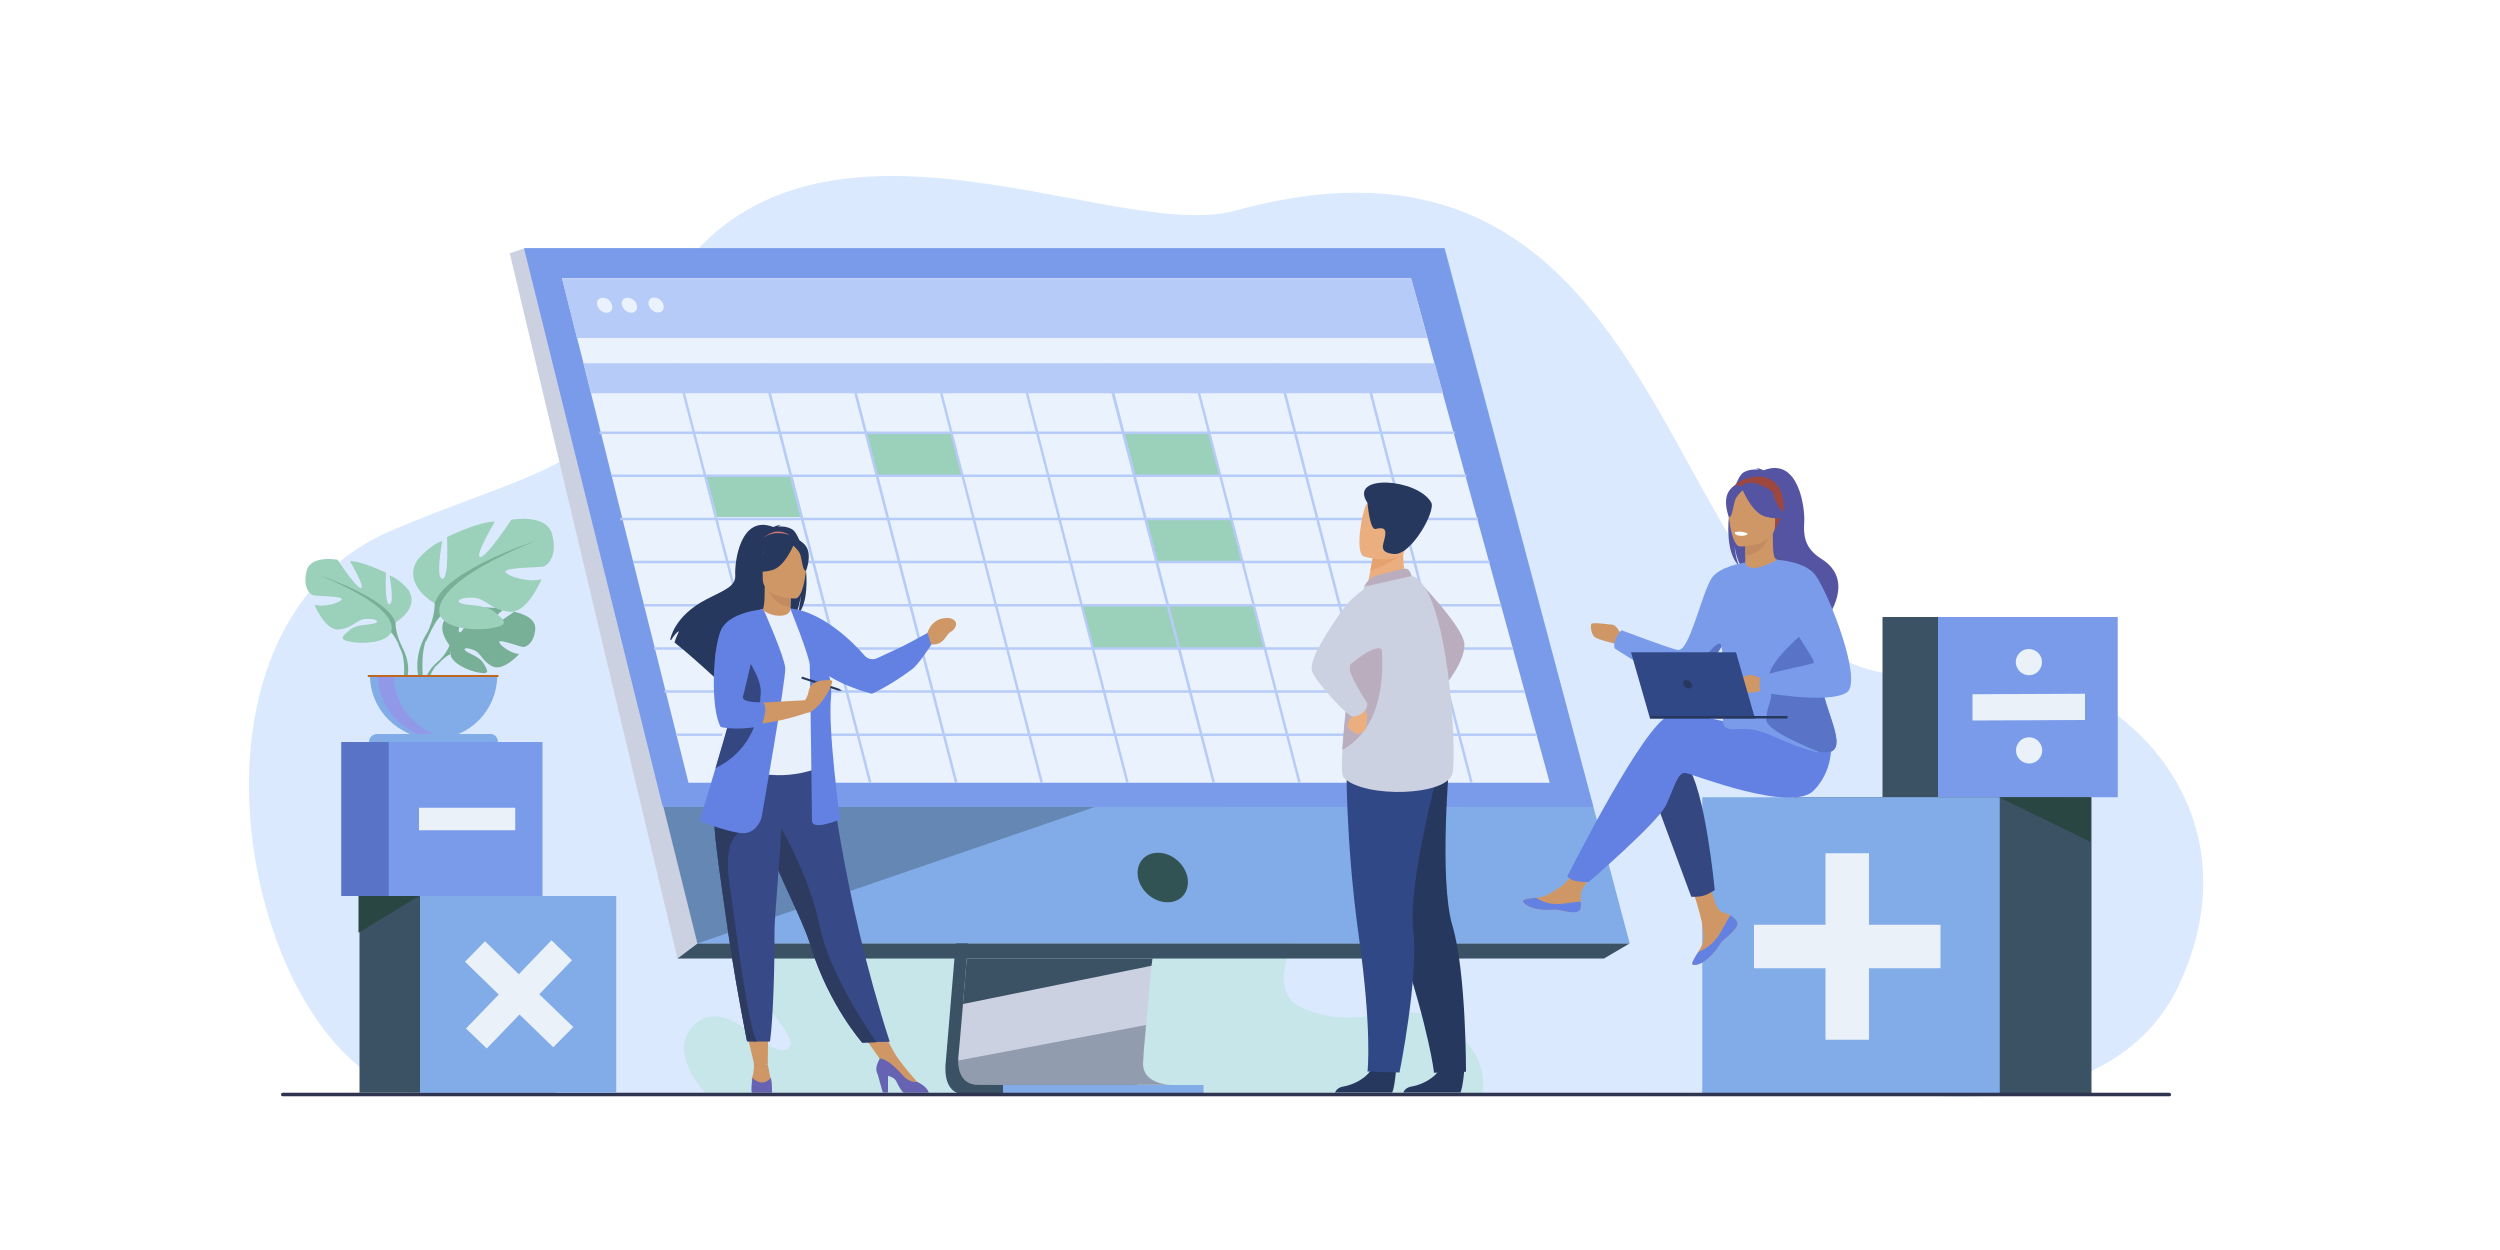 <?xml version="1.0" encoding="utf-8"?>
<!-- Generator: Adobe Illustrator 27.1.0, SVG Export Plug-In . SVG Version: 6.00 Build 0)  -->
<svg version="1.1" xmlns="http://www.w3.org/2000/svg" xmlns:xlink="http://www.w3.org/1999/xlink" x="0px" y="0px"
	 viewBox="0 0 1000 500" style="enable-background:new 0 0 1000 500;" xml:space="preserve">
<style type="text/css">
	.st0{fill:#FFFFFF;}
	.st1{clip-path:url(#SVGID_00000109734702755231746900000000794364039662177676_);}
	.st2{fill:#DAE9FD;}
	.st3{fill:#C6E6EA;}
	.st4{fill:#3B5264;}
	.st5{fill:#CBD1E1;}
	.st6{fill:#82ACE8;}
	.st7{opacity:0.4;fill:#3B5264;enable-background:new    ;}
	.st8{fill:#7A9BEA;}
	.st9{fill:#325354;}
	.st10{fill:#EAF2FD;}
	.st11{fill:#B6CBF8;}
	.st12{fill:#9BD0BB;}
	.st13{fill:#EBF1F8;}
	.st14{fill:#5974C6;}
	.st15{fill:#D09766;}
	.st16{fill:#27385F;}
	.st17{fill:#CA7870;}
	.st18{fill:#C28B60;}
	.st19{fill:#384987;}
	.st20{fill:#E8F0FB;}
	.st21{fill:#6381E3;}
	.st22{fill:#6763B3;}
	.st23{fill:#2E3B61;}
	.st24{fill:#344780;}
	.st25{fill:#294643;}
	.st26{fill:#5454A3;}
	.st27{fill:#9D473F;}
	.st28{fill:#304886;}
	.st29{fill:#2F3550;}
	.st30{fill:#BAAEBE;}
	.st31{fill:#EBAF7F;}
	.st32{fill:#E6A26E;}
	.st33{fill:#78B097;}
	.st34{fill:#9298E8;}
	.st35{fill:#BE6722;}
</style>
<g id="BACKGROUND">
	<rect class="st0" width="1000" height="500"/>
	<g>
		<defs>
			<rect id="SVGID_1_" x="51.4" y="-13.3" width="867.5" height="496.9"/>
		</defs>
		<clipPath id="SVGID_00000035515775384032583480000015777244972632725681_">
			<use xlink:href="#SVGID_1_"  style="overflow:visible;"/>
		</clipPath>
		<g style="clip-path:url(#SVGID_00000035515775384032583480000015777244972632725681_);">
			<path class="st2" d="M759.7,436.8c0,0,85.2,15.7,112.3-43.7c35.2-77-37.1-135.4-92.5-124.5C658.7,292.3,687.8,30.9,493.9,84.3
				C439.4,99.3,292.1,10.1,251,153c-9.8,34-44.4,37.7-94.6,59.3c-98.3,42.2-53.4,225.2,16.9,225.9
				C243.5,438.9,759.7,436.8,759.7,436.8z"/>
			<path class="st3" d="M579.5,410.2c-17.6-13.2-34.4,4-59-7.2c-24.6-11.3,26-66.9,5.6-83.8c-20.4-16.9-54.1,19-54.1,19
				s59-74,36.5-83.2c-22.5-9.2-164.7-32.8-164.7-32.8l-25.7,148.6c-5.3-6.8-16.4-15.6-26-4.5c-12.8,14.8,30.2,46.5,23.4,52.9
				c-6.8,6.4-23-20.8-36.7-10.2c-13.7,10.7,3.9,28.9,3.9,28.9l38.5,0.5c0,0,0-0.5,0-1.3c32,0,271.7,0,271.7,0S597,423.3,579.5,410.2
				z"/>
			<path class="st4" d="M396,214l-17.7,210.9c0,0-1.9,12.8,7.6,12.8c15.6,0,77.6,0,77.6,0S451.9,435,452,429
				c0.2-7.1,20.7-217,20.7-217L396,214z"/>
			<path class="st5" d="M468.6,433.9c-3.1,0-62.3,0.2-77.5,0c-6.6-0.1-7.8-5.9-7.8-9.7c0-1.8,0.2-3.1,0.2-3.1l0.5-5.5l1.2-14l1-12.3
				l1.3-15.9l1.1-13.4l12.6-149.8l76.6-2c0,0-8.6,87.9-14.7,151.8c-0.7,7.1-1.3,14-1.9,20.3c-0.2,2-0.4,4-0.6,6
				c-0.6,6.1-1.1,11.6-1.5,16.5c-0.2,2.6-0.4,5-0.6,7.2c-0.8,8.6-1.2,14.1-1.2,15.2c0,0.6,0,1.2,0.1,1.7
				C458.6,433.7,467.5,433.9,468.6,433.9z"/>
			<path class="st6" d="M577.9,99.3H209.9L253,272.8l5.9,23.8l20.1,80.8h372.9L577.9,99.3z"/>
			<path class="st5" d="M209.9,99.3l-6,2L271,383.4l7.9-6L209.9,99.3z"/>
			<path class="st4" d="M271,383.4h370.6l10.2-6H279L271,383.4z"/>
			<path class="st6" d="M401.2,437.8h80.2V434h-80.2V437.8z"/>
			<path class="st4" d="M461,383.4l-0.4,2.9l-75.4,15.3l1-12.3l0.5-5.9H461z"/>
			<path class="st7" d="M468.6,433.9c-3.1,0-62.3,0.2-77.5,0c-6.6-0.1-7.8-5.9-7.8-9.7l75.1-14.2c-0.8,8.6-1.2,14.1-1.2,15.2
				c0,0.6,0,1.2,0.1,1.7C458.6,433.7,467.5,433.9,468.6,433.9z"/>
			<path class="st7" d="M437.9,322.8l-159,54.6l-13.6-54.7L437.9,322.8z"/>
			<path class="st8" d="M577.6,99.3h-368l55.5,223.4l372.2,0.1L577.6,99.3z"/>
			<path class="st9" d="M475,351c-1.1-5.5-6.3-9.9-11.8-9.9s-9,4.4-8,9.9c1.1,5.5,6.3,9.9,11.8,9.9C472.5,361,476,356.5,475,351z"/>
			<path class="st10" d="M619.9,313.1H275.4l-39-155.8l-3-12l-2.6-10.2l-6-23.9h339.6l6.6,23.9l2.8,10.2l3.3,12L619.9,313.1z"/>
			<path class="st11" d="M564.4,111.3H224.8l6,23.9H571L564.4,111.3z"/>
			<path class="st12" d="M346.3,173.1h34.4l4.5,17.2h-34.4L346.3,173.1z"/>
			<path class="st12" d="M282.5,190.3h34.4l4.2,16.5h-34.3L282.5,190.3z"/>
			<path class="st12" d="M449.7,173.1H484l4.4,17.2h-34.3L449.7,173.1z"/>
			<path class="st12" d="M458.4,208h34.4l4.3,16.5h-34.3L458.4,208z"/>
			<path class="st12" d="M432.8,242.1h68.9l4.3,17.3h-68.7L432.8,242.1z"/>
			<path class="st11" d="M581.9,172.6H239.8v1h342.1V172.6z"/>
			<path class="st11" d="M586.6,189.8H244.7v1h341.9V189.8z"/>
			<path class="st11" d="M591.2,207.1H248.1v1h343.1V207.1z"/>
			<path class="st11" d="M595.9,224.3H253.2v1h342.7V224.3z"/>
			<path class="st11" d="M600.5,241.6h-343v1h343V241.6z"/>
			<path class="st11" d="M605.2,258.9H261.6v1h343.5V258.9z"/>
			<path class="st11" d="M609.8,276.1h-344v1h344V276.1z"/>
			<path class="st11" d="M614.4,293.4h-344v1h344V293.4z"/>
			<path class="st10" d="M241.1,119.1c-1.6,0-2.7,1.3-2.2,3c0.4,1.6,2.1,3,3.7,3c1.6,0,2.7-1.3,2.2-3
				C244.4,120.4,242.8,119.1,241.1,119.1z"/>
			<path class="st10" d="M251,119.1c-1.6,0-2.7,1.3-2.2,3c0.4,1.6,2.1,3,3.7,3c1.6,0,2.7-1.3,2.2-3
				C254.4,120.4,252.7,119.1,251,119.1z"/>
			<path class="st10" d="M265.4,122c-0.4-1.6-2.1-3-3.7-3c-1.6,0-2.7,1.3-2.2,3c0.4,1.6,2.1,3,3.7,3
				C264.8,125,265.8,123.7,265.4,122z"/>
			<path class="st11" d="M588.1,313.2l1-0.2l-40.2-155.7h28.3l-3.3-12h-28l-0.1-0.1l-0.5,0.1h-33.8l0-0.1l-0.5,0.1H477l0-0.1
				l-0.5,0.1h-33.8l0-0.1l-0.5,0.1h-33.8l0-0.1l-0.5,0.1H374l0-0.1l-0.5,0.1h-33.8l0-0.1l-0.5,0.1h-33.8l0-0.1l-0.5,0.1H271l0-0.1
				l-0.5,0.1h-37.1l3,12H273l40.3,155.9l1-0.2L274,157.3h33.3l40.3,155.9l1-0.2l-40.2-155.7h33.3L382,313.2l1-0.2l-40.2-155.7H376
				l40.2,155.9l1-0.2l-40.2-155.7h33.3l40.2,155.9l1-0.2l-40.2-155.7h33.3L485,313.2l1-0.2l-40.2-155.7h33.3l40.2,155.9l1-0.2
				l-40.2-155.7h33.3l40.3,155.9l1-0.2l-40.2-155.7h33.3L588.1,313.2z"/>
			<path class="st4" d="M824.9,246.8H753v72.1h71.9V246.8z"/>
			<path class="st8" d="M847.1,246.8h-71.9v72.1h71.9V246.8z"/>
			<path class="st13" d="M811.6,294.9c-2.9,0-5.2,2.4-5.2,5.3c0,2.9,2.4,5.2,5.3,5.2c2.9,0,5.2-2.4,5.2-5.3
				C816.8,297.2,814.5,294.9,811.6,294.9z"/>
			<path class="st13" d="M811.6,270.1c2.9,0,5.2-2.4,5.2-5.3s-2.4-5.2-5.3-5.2c-2.9,0-5.2,2.4-5.2,5.3
				C806.4,267.7,808.7,270.1,811.6,270.1z"/>
			<path class="st13" d="M834,277.5l-45,0.2l0,10.5l45-0.2L834,277.5z"/>
			<path class="st14" d="M198,296.8h-61.5v61.6H198V296.8z"/>
			<path class="st8" d="M217,296.8h-61.5v61.6H217V296.8z"/>
			<path class="st13" d="M206.1,323.1h-38.5v9h38.5V323.1z"/>
			<path class="st15" d="M298.1,410.7l3.6,15.1l5.4,0l0.2-15.1H298.1z"/>
			<path class="st15" d="M343.3,411.3l10.2,14.5l4-5.1l-6.1-11.4L343.3,411.3z"/>
			<path class="st16" d="M316.8,211.7c-1.9-1.1-4.1-1.2-5.6-1.1c0.4-0.4,1.2-0.6,1.2-0.6c-1-0.1-3.1,0.8-3.1,0.8
				c-13.4-5.2-15.5,14.6-15.2,19.2c0.3,4.6-4.5,6.1-11.5,9.7c-13.3,6.9-14.5,16.2-14.5,16.2c0.1,0,0.2,0.1,0.3,0.2
				c0.7-1.1,2-3.2,3.2-3.6c0,0.1-1.4,2.9-1.8,4.5c3.9,3,11.3,9.6,16.4,14.3c0-0.9,0-2.2,0.3-2.9l0.6,3.8c2.8,2.5,4.6,4.3,4.6,4.3
				c-0.3-3.7,16.8-23.3,25.7-29.2c2.2-3.2,2.9-8.9,3-9.3c-0.4,4.5-1.1,7-1.8,8.4C326.1,239.6,321.7,214.5,316.8,211.7z"/>
			<path class="st15" d="M316.9,247.8c0,0-4.3,2.3-7.6,1.4c-3.1-0.8-5.1-4.8-5.1-4.8c1.3-0.2,1.7-2.1,1.7-9.8l0.6,0.1l9.9,2
				c0,0-0.2,3.1-0.2,6.1C316.1,245.2,316.3,247.5,316.9,247.8z"/>
			<path class="st17" d="M305.7,215c0,0,4.9-5.2,11-0.3C316.7,214.7,313.1,214.1,305.7,215z"/>
			<path class="st18" d="M316.4,236.6c0,0-0.2,3.1-0.2,6.1c-5.6-0.1-8.5-5.2-9.7-8.1L316.4,236.6z"/>
			<path class="st16" d="M305.4,233.6c0,0-2.9-4.6-3.6-8.5c-0.5-2.8,0.9-13.2,11.4-11.7c0,0,3,0.3,5.9,2.2c2.3,1.5,5.6,4.8,1.9,13.9
				l-0.9,3.1L305.4,233.6z"/>
			<path class="st19" d="M355.9,416.7l-5.3,0.1l-5.7,0.2c0,0-13.1-14.7-20.5-38.2c-0.2-0.5-0.3-1.1-0.5-1.7
				c-4-11.8-12.4-26.6-16.8-40c-0.7-2.1-1.3-4.1-1.9-6c-0.2-0.6-0.3-1.2-0.5-1.8c-3.2-11.3-4.2-18.7-5.1-26.7l31.8,0.2
				C331.4,303,336.6,357.2,355.9,416.7z"/>
			<path class="st20" d="M327,284.7c-0.1,15.2,2.2,21.7,2.2,21.7s-13.6,6.9-29.8,1.8c-0.2,0-13.4-3.1-13.4-3.1
				c0.3-0.6,2.7-10.8,2.9-11.4c3.4-7.4,6-10.6,6.4-12.8c0.7-4.2,0.8-8.6,0.4-12.7c-1-10.9-3.9-20-3.9-20c4.4-1,8.6-2.8,13.1-4.5
				c1.1,1.3,4.3,2.7,7.1,2.6c3.2-0.1,4.3-1.5,4.1-3c3.4,1.9,6.2,3.7,6.2,3.7c2.9,5.1,8.8,10,9.3,17.8
				C331.7,266.8,327,284.3,327,284.7z"/>
			<path class="st21" d="M345.8,262.2c-4.7-5.5-16.8-17.3-29.3-18.8l10.8,21c0,0,0.6,3.6,3.8,5.7c7.8,5.1,17.7,7.4,17.7,7.4
				s6.7-2.9,15.9-9.7c2.9-2.1,8-10.2,8-10.2l-1.4-4.6c0,0-8.6,4.8-11.7,6.2c-1.8,0.8-5.8,2.7-8.6,4
				C349.2,264.1,347.1,263.7,345.8,262.2z"/>
			<path class="st15" d="M318.2,239.4c0,0-13.1,0.2-13.1-8c0-8.2-1.7-13.7,6.7-14.2c8.4-0.5,10,2.6,10.7,5.4
				C323.1,225.4,321.6,239.2,318.2,239.4z"/>
			<path class="st16" d="M317.8,217.1c0,0-3.6,9.6-9.1,11c-5.5,1.4-7.9-0.1-7.9-0.1s4.2-3.4,5.1-9.2
				C305.8,218.8,315.1,212.5,317.8,217.1z"/>
			<path class="st16" d="M316.9,217.9c0,0,2.7,2.1,3.3,4.2c0.6,2.1,0.9,6.4,2.2,6.2c0,0,2.7-6.5-0.3-10.2
				C318.8,214.2,316.9,217.9,316.9,217.9z"/>
			<path class="st15" d="M371,253c0,0,1.9-6.7,9.2-5.7c0.8,0.3,3.3,1.2,1.7,3.9c-1.2,1.9-1.7,0.9-3.5,3.6c-1.8,2.6-3.8,3.2-6,2.9
				L371,253z"/>
			<path class="st15" d="M301.5,425c0,0,0.4,3-0.7,6.2c0,0-0.9,4,3.1,4.1c3.9,0.1,4.9-0.3,4.5-2.8c-0.4-2.5-1.3-6.7-1.3-6.7
				L301.5,425z"/>
			<path class="st22" d="M308.8,437c0,0-0.1,0-0.2,0.1h-7.7c-0.1-0.1-0.2-0.1-0.2-0.1c-0.4-2,0.3-5.8,0.3-5.8
				c4.5,4.1,7.3-0.1,7.3-0.1C308.9,432.9,308.8,437,308.8,437z"/>
			<path class="st15" d="M367,432.9c0,0-7.3-8.1-9.5-12.2l-5.4,2.8l12.1,11.4l2.8-0.4V432.9z"/>
			<path class="st22" d="M371.5,437.1h-10c-1-0.7-1.9-2.4-3-4.6c-0.6-1.2-1.9-1.8-3.3-2.2v6.7h-2.1l-2-7.2c-1.3-2.4-0.1-4.5,0.8-6.4
				c1,0,3.9,0.7,9.3,6.8c1.8,2,3.7,2.7,5.7,2.6c0,0,0.1,0,0.1,0C370.3,434.4,371.3,436.2,371.5,437.1z"/>
			<path class="st21" d="M316.1,243.4c0,0,7.6,18.8,7.8,22.6c0.2,3.8,0.9,62.2,0.9,62.2s-0.4,2.7,4.7,1.6c5.1-1.1,6.5-2.2,6.5-2.2
				s-4.9-36.1-3.6-48.6c1.3-12.5-10.3-33-10.3-33L316.1,243.4z"/>
			<path class="st23" d="M350.6,416.9l-5.7,0.2c0,0-13.1-14.7-20.5-38.2c-0.2-0.5-0.3-1.1-0.5-1.7c-4-11.8-12.4-26.6-16.8-40
				c-0.7-2.1-1.3-4.1-1.9-6c-0.2-0.6-0.3-1.2-0.5-1.8l4.7-3.6c0,0,14.1,22.8,18.4,44.3C331.6,388.9,346.7,411.3,350.6,416.9z"/>
			<path class="st16" d="M335.7,275.5l-0.3,0.8l-14.7-4.8c0,0-0.2-0.2-0.1-0.5c0.1-0.3,0.4-0.3,0.4-0.3L335.7,275.5z"/>
			<path class="st19" d="M309.8,372.2c0.1,10.5-0.4,34.5-1.8,44.4h-5c-2.8,0-4.2-0.1-4.2-0.1c-3.4-17.3-5.8-31.6-7.6-43.9
				c-1.4-10.1-2.7-18.8-3.7-26.3c-1-7.5-1.7-13.8-1.9-19.1c0-0.8-0.1-1.7-0.1-2.4c0-0.8,0-1.6,0-2.3l27.5-2.7
				C312.6,338.1,309.8,366.1,309.8,372.2z"/>
			<path class="st23" d="M303,416.6c-2.8,0-4.2-0.1-4.2-0.1c-3.4-17.3-5.8-31.6-7.6-43.9c-1.4-10.1-2.7-18.8-3.7-26.3
				c-1-7.5-1.7-13.8-1.9-19.1l10.1,5.9c0,0-6.4,2.3-4,19.5C294.2,370,299.6,414.2,303,416.6z"/>
			<path class="st21" d="M304.6,327.1c0,0-1.9,7-8.6,6.1c-6.7-0.9-16.2-4.9-16.2-4.9s2.9-9.1,6.4-21c4.3-14.4,9.6-33,12.2-44.7
				c0.7-3.3,1.2-6,1.4-8l5.6-10.8c0,0,8.3,18.6,8.7,23.4C314.4,271.8,304.6,327.1,304.6,327.1z"/>
			<path class="st15" d="M297.6,266.4l7.3-22.7c0,0-9.3,2.8-13.9,5.1c0,0-2.9,3.8-4.7,12.4c0,0-1.9,20.8,2.4,28.4
				c0,0,13.4,2.7,34.8-4.7v-4.9c0,0-23.4,1.2-28.3,1.8L297.6,266.4z"/>
			<path class="st24" d="M304.3,276.9c-0.3,7.6-2.1,22.4-18,30.3c0,0-0.1,0.1-0.1,0.1c4.3-14.4,9.6-33,12.2-44.7
				C301.3,266.9,304.5,272.7,304.3,276.9z"/>
			<path class="st21" d="M305.3,243.7c0,0-13.6,1-16.9,8.3c-3.3,7.3-4.3,31.6-0.1,38.8c0,0,5.8,1.6,15.9-0.3c0.1,0,0.2,0,0.4-0.1
				c0,0,3.2-8,0.3-9.5c0,0-8.6,0.4-7.7-2.4C298.1,275.7,305.3,243.7,305.3,243.7z"/>
			<path class="st15" d="M321.1,281.4c0,0,1.9-2.3,2.3-4.6c0.4-2.3,1.6-4,4.9-4.5c3.2-0.4,4.6-0.5,4.6,0.4c0,0.9-2.6,7.3-7.3,11.1
				C320.9,287.6,321.1,281.4,321.1,281.4z"/>
			<path class="st16" d="M336.8,276.3l-1.1-0.8l-0.3,0.8L336.8,276.3z"/>
			<path class="st4" d="M717.6,438.3h119V318.9h-119V438.3z"/>
			<path class="st6" d="M799.9,318.9h-119v119.3h119V318.9z"/>
			<path class="st13" d="M776.2,369.9h-28.6v-28.6h-17.4v28.6h-28.6v17.4h28.6v28.6h17.4v-28.6h28.6V369.9z"/>
			<path class="st25" d="M799.6,318.9l36.7,17.9v-17.9H799.6z"/>
			<path class="st15" d="M694.4,368c0.6,0.7,0.7,1.5,0.4,2.3c-0.5,1.5-2.4,3.2-4.5,4.9c-0.3,0.2-0.5,0.4-0.7,0.6
				c0,0-0.1,0.1-0.1,0.1c0,0-0.1,0.1-0.1,0.1c-2,1.8-1.2,2.2-4.7,5.9c-4,4.2-6.8,4.3-7.6,3.9c-0.7-0.3,0.7-2.6,2.2-5
				c0.1-0.1,0.1-0.2,0.2-0.4c0.2-0.3,0.4-0.7,0.6-1c1.8-3,1.3-4.4,0.9-8.9c-0.3-3.6-5.7-20.3-5.7-20.3l7.7-1.3
				c0,0,2.3,13.3,4.9,15.3c1.4,1.1,2.9,1.1,4.2,1.9c0.1,0,0.2,0.1,0.3,0.2C693,366.8,693.8,367.3,694.4,368z"/>
			<path class="st21" d="M694.4,368c0.6,0.7,0.7,1.5,0.4,2.3c-0.7,1.5-2.4,3.2-4.5,4.9c-0.3,0.2-0.5,0.4-0.7,0.6
				c0,0-0.1,0.1-0.1,0.1c0,0-0.1,0.1-0.1,0.1c-2,1.8-1.2,2.2-4.7,5.9c-4,4.2-6.8,4.3-7.6,3.9c-0.7-0.3,0.7-2.6,2.2-5
				c0.8-0.3,4.4-1.8,7.2-5.3c2.4-3.1,4-7.1,5.7-9.4c0.1,0,0.2,0.1,0.3,0.2C693,366.8,693.8,367.3,694.4,368z"/>
			<path class="st15" d="M632.3,363.1c-0.5,2.4-3.9,2-7.7,1.1c-3.8-0.9-2.9,0.2-8.3-0.4c-5.4-0.6-7-2.6-7.2-3.4
				c-0.1-0.7,2.5-1,5.4-1.3c0.3-0.1,0.7-0.1,1.1-0.1c3.2-0.4,5.6-2.5,8.5-4.2c2.8-1.6,6.9-8.2,6.9-8.2l7.4,0.6c0,0-3.9,5.9-5.4,8.5
				c-0.9,1.5-0.8,3.5-0.7,5C632.4,361.5,632.5,362.3,632.3,363.1z"/>
			<path class="st21" d="M624.7,364.2c-3.8-0.9-2.9,0.2-8.3-0.4c-5.4-0.6-7-2.6-7.2-3.4c-0.1-0.7,2.5-1,5.4-1.3l0,0.1
				c0,0,3.2,2.3,7.7,2.4c3.6,0.1,7.5-1,10-0.9c0,0.8,0.1,1.7,0,2.5C631.8,365.5,628.4,365.1,624.7,364.2z"/>
			<path class="st15" d="M648.7,254.4c0,0-1.8-4.3-3.7-4.5c-1.9-0.2-8.1-1.1-8.5-0.3c-0.4,0.9,0,4,1.3,5.2c1.3,1.1,9.5,3,9.5,3
				L648.7,254.4z"/>
			<path class="st24" d="M660.6,315.8l15.9,42.9c0,0,2.5,0.2,4.8-0.4c2.2-0.6,4.6-2.3,4.6-2.3s-3.9-41.2-11.2-49.8
				C667.5,297.7,660.6,315.8,660.6,315.8z"/>
			<path class="st21" d="M723.6,298.4c0,0-45.8-15.5-55.9-12.2c-10.2,3.3-40.8,64.4-40.8,64.4s0.7,0.9,2.6,1.6c1.8,0.7,6,0.6,6,0.6
				s27.6-23.8,30.9-30.7c3.3-6.9,4.6-13.5,7.9-12.9c3.3,0.6,42.5,16.2,51.3,6.9c8.9-9.2,6.6-21.2,6.6-21.2L723.6,298.4z"/>
			<path class="st26" d="M695.6,226.3c-0.7-1.5-1.5-4.2-2-9c0,0.5,0.9,6.5,3.2,9.9c9.5,6.3,27.7,27.2,27.4,31.1c0,0,6.4-10.9,6.5-11
				c0,0,11.8-15.1-2.2-23.8c-7.1-4.4-7.1-10-6.8-14.9c0.3-4.9-2-26-16.2-20.5c0,0-2.3-1-3.3-0.9c0,0,0.8,0.1,1.3,0.6
				c-1.7-0.1-4,0-6,1.1C692.3,192.1,687.6,218.9,695.6,226.3z"/>
			<path class="st15" d="M697.4,227.6c0,0,4.6,2.4,8.1,1.5c3.3-0.9,5.4-5.2,5.4-5.2c-1.4-0.3-1.8-2.2-1.8-10.4l-0.6,0.1l-10.6,2.1
				c0,0,0.2,3.3,0.2,6.5C698.2,224.8,698,227.3,697.4,227.6z"/>
			<path class="st18" d="M697.9,215.7c0,0,0.2,3.3,0.2,6.5c5.9-0.2,9-5.6,10.3-8.6L697.9,215.7z"/>
			<path class="st27" d="M709.6,212.4c0,0,3.1-4.9,3.8-9.1c0.5-3-1-14.1-12.1-12.5c0,0-3.2,0.3-6.3,2.4c-2.4,1.6-5.9,5.2-2,14.9
				l1,3.3L709.6,212.4z"/>
			<path class="st15" d="M696,218.6c0,0,14,0.2,14-8.5c0-8.7,1.8-14.6-7.1-15.1c-8.9-0.5-10.7,2.8-11.4,5.7
				C690.8,203.7,692.3,218.4,696,218.6z"/>
			<path class="st26" d="M709.2,196.7c0,0-9.6-6.6-12.6-2c-0.9-0.8-2.6-1.4-4.7,1.3c-3.2,4-0.3,10.9-0.3,10.9
				c1.3,0.1,1.6-4.4,2.4-6.7c0.5-1.7,2.3-3.4,3.1-4.1c1.2,2.8,4.6,9.4,9.2,10.6c5.9,1.5,8.4-0.1,8.4-0.1S710.1,202.9,709.2,196.7z"
				/>
			<path class="st8" d="M734.3,298.7c-0.7,2.1-3.1,2.6-6.2,2.3c-5.9-0.7-14.7-4.7-21-7.4c-9.6-4.2-14.1-0.2-17.1-2.9
				c-3-2.7,3.5-8.6-2.2-36.2c-1.9-9.3,10.3-29.4,10.3-29.4s0.8,5.4,12.8-1.2c0,0,5,6.6,9.5,15.1c4.9,9.3,9.6,20.6,8.2,26.4
				C726,276.4,736.5,292.6,734.3,298.7z"/>
			<path class="st8" d="M698.1,225l-7.2,29.7c0,0-0.9,1.6-2.3,3.9c-3.3,5.4-9.4,14.5-13.4,15.4c-1.9,0.4-6-1.2-10.6-3.5
				c-8.6-4.4-18.8-11.2-18.8-11.2c-0.7-4,2.8-7.2,2.8-7.2s20.6,7.8,22.7,7.9c4.5,0.3,9-21.3,13.2-28.5
				C687.5,226.5,698.1,225,698.1,225z"/>
			<path class="st0" d="M699.1,213.4c0,0-0.3,1.1-3,0.9c0,0-2.3-0.1-2.2-1.4C693.8,212.9,696.1,212.1,699.1,213.4z"/>
			<path class="st14" d="M734.3,298.7c-0.7,2.1-3.1,2.6-6.2,2.3c-4.1-1.8-21.8-8.6-21.6-13.3c0.3-6.9,3.4-7.1,1.2-15.6
				c-1.8-6.8,14.6-19.5,17.2-22.3c4.9,9.3,5,9.8,3.7,15.6C726,276.4,736.5,292.6,734.3,298.7z"/>
			<path class="st14" d="M688.6,258.7c-3.3,5.4-9.4,14.5-13.4,15.4c-1.9,0.4-6-1.2-10.6-3.5c3.3,0.9,6.5,0.8,9.7,0.5
				c3.4-0.3,4.4-4.5,9.8-10.8C687.6,256.3,688.4,257.3,688.6,258.7z"/>
			<path class="st15" d="M705,271.9c0,0-3-2.3-5.8-1.8c-2.8,0.5-4.2,2.5-4.1,3.4c0.1,0.9,1.6,3.4,3.7,3.6c2.1,0.2,8.2-1.3,8.2-1.3
				L705,271.9z"/>
			<path class="st8" d="M710.9,223.9c0,0,11.4,0.7,15.3,6.2c5.6,7.8,18.9,42.3,12.6,46.8c-7.1,5-34.7-0.1-34.7-0.1s-0.8-4,0.3-5.8
				c1.2-1.9,20.2-5,21.1-5.9c0.9-0.9-11-17.1-11-19.8C714.5,242.5,710.9,223.9,710.9,223.9z"/>
			<path class="st28" d="M702,287.4h-42l-7.6-26.5h42L702,287.4z"/>
			<path class="st16" d="M715,286.4h-54.9v1H715V286.4z"/>
			<path class="st16" d="M673.3,273.7c-0.3-0.9,0.3-1.7,1.2-1.7s1.9,0.7,2.2,1.7c0.3,0.9-0.3,1.7-1.2,1.7S673.6,274.7,673.3,273.7z"
				/>
			<path class="st29" d="M867.8,438.5H113.1c-0.4,0-0.7-0.3-0.7-0.7c0-0.4,0.3-0.7,0.7-0.7h754.6c0.4,0,0.7,0.3,0.7,0.7
				C868.5,438.2,868.2,438.5,867.8,438.5z"/>
			<path class="st4" d="M222.3,358.4h-78.5v78.7h78.5V358.4z"/>
			<path class="st6" d="M246.5,358.4h-78.5v78.7h78.5V358.4z"/>
			<path class="st13" d="M229.3,410.8l-13.6-13.1l13.1-13.6l-8.2-8l-13.1,13.6L194,376.5l-8,8.2l13.5,13.1l-13.1,13.6l8.3,8
				l13.1-13.6l13.5,13.1L229.3,410.8z"/>
			<path class="st25" d="M167.6,358.4l-24.2,14.7v-14.7H167.6z"/>
			<path class="st30" d="M566.5,231.4c0,0,18.3,18.7,19.2,25.8c0.9,7.2-8.7,18.3-8.7,18.3L566.5,231.4z"/>
			<path class="st16" d="M558.4,428c0,0-0.4,6.3-1.5,9H534c0.4-0.9,1.3-2.1,3.4-2.4c3.6-0.6,9.6-3.2,11.7-7.9
				C551.4,421.7,558.4,428,558.4,428z"/>
			<path class="st16" d="M585.7,428c0,0-0.4,6.3-1.5,9h-22.9c0.4-0.9,1.3-2.1,3.4-2.4c3.6-0.6,9.6-3.2,11.7-7.9
				C578.7,421.7,585.7,428,585.7,428z"/>
			<path class="st16" d="M544.8,319.7c0,0,3.2,20.6,15.2,57.1c12,36.5,13.6,52.3,13.6,52.3l12.8-0.4c0,0,0.1-39.9-5.4-58.3
				c-5.5-18.4-1.2-66.2-1.2-66.2L544.8,319.7z"/>
			<path class="st28" d="M538.6,305.4c0,0-0.4,31,4.9,69c5.4,38.1,3.5,54.2,3.5,54.2l12.8,0.4c0,0,7.7-38.1,5.5-57.1
				c-2.2-19.1,10.5-65.4,10.5-65.4L538.6,305.4z"/>
			<path class="st31" d="M563.4,232.9l-6.8,4.5l-9.9-1.8c0.1-0.8,0.8-4.1,1.4-7.1c0-0.2,0.1-0.3,0.1-0.5c0.5-2.6,0.9-4.7,0.9-4.7
				l9.2-4.1l3.4-1.5c0,0.1-0.3,2.8-0.3,3.2C560.8,228,563.4,232.9,563.4,232.9z"/>
			<path class="st5" d="M581,309.3c-2,9.1-34.9,10.1-43.4,1.9c-1-0.9-1-5.3-0.6-11.2c0.7-11.5,3-28.8,3.1-37.6
				c0-4.3,0.6-8.6,1.4-12.6c1.7-8.4,4.2-15.1,4.2-15.1s16.1-5.2,19.1-4.3C579.2,234.7,582.9,300.2,581,309.3z"/>
			<path class="st30" d="M536.9,300c0.7-11.5,3-28.8,3.1-37.6c0-4.3,0.6-8.6,1.4-12.6l9.7-1.7C551,248.1,560.5,286.9,536.9,300z"/>
			<path class="st31" d="M541.8,284c0,0,0.7,1.6-0.7,2.6c-1.4,1.1-2.3,2.8-2,4c0.3,1.3,3.4,3.3,4.4,3c1.1-0.3,3.2-2,3-2.7
				c-0.2-0.7,1.4-5.8-1.1-7.8C542.8,281.2,541.8,284,541.8,284z"/>
			<path class="st5" d="M553,232.4c0,0-9.4,1.8-17,12.9c-7.5,11.1-12.5,19.4-11.1,23.4c1.4,4,14,17.9,16.2,17.9
				c2.2,0,5.7-1.6,5.9-5.2c0,0-8.9-13.4-7.1-15.4c0.7-0.8,11.5-9.6,13.1-5.7C555.5,267,553,232.4,553,232.4z"/>
			<path class="st32" d="M560.8,220.9c-2,3.4-9.6,6.4-12.7,7.5c0-0.2,0.1-0.3,0.1-0.5c0.5-2.6,0.9-4.7,0.9-4.7l9.2-4.1
				C560.3,219.1,561.6,219.5,560.8,220.9z"/>
			<path class="st31" d="M545.6,222.6c0,0,14.8,4.6,17.6-4.7c2.8-9.3,6.5-15-2.9-18.3c-9.4-3.4-12.3-0.3-13.9,2.5
				C544.8,205,541.8,221.2,545.6,222.6z"/>
			<path class="st16" d="M547,201.2c0,0,0.9,10.8,3.2,10.4c2.2-0.5,4.3-0.8,3.9,2.4c-0.3,3.3-3.4,7,3.5,7.6
				c6.9,0.6,16.8-17.2,14.9-20.6C567,191.3,539.1,189.4,547,201.2z"/>
			<path class="st30" d="M549.5,230.6c0.2-0.1,11.9-3.5,13.2-3.1c1.3,0.4,2,2.9,2,2.9l-19.1,4.3
				C545.5,234.7,547.1,231.7,549.5,230.6z"/>
			<path class="st33" d="M179.8,258.1c0,0-6.2-7.3-0.4-11.9c0,0,4.2-2.6,7.7-2.4c0,0-4.9,8.2-3.3,9.1c1.6,0.8,4.8-9.6,4.8-9.6
				s9.7-0.9,12.8,0.5c0,0-8.3,6.8-6.5,7.2c1.7,0.4,10.7-6.3,10.7-6.3s9,1.5,8.5,7c-0.5,5.5-3.6,7.2-4.9,7.1
				c-1.4-0.1-9.3-3.2-9.5-2.1c-0.2,1.1,4.6,4.8,8,4.9c0,0-6.3,7-10.6,5c-4.2-2-4.6-5.2-7.2-6.4c-2.6-1.2-4.9-1.2-3.8,0
				c1.1,1.2,5.8,2.4,7.3,5.1c1.5,2.7,2.9,4.5-1.5,3.8c-4.4-0.6-11.5-3.9-11.7-7.5C179.8,258,179.8,258.1,179.8,258.1z"/>
			<path class="st33" d="M209.6,252c0,0-24.4-0.9-29.8,6.1c0,0-1.2,3.6-4.9,6.8l-0.6,1.6c0,0,4.2-4.5,5.8-4.7
				C180.1,261.7,177.7,253.1,209.6,252z"/>
			<path class="st33" d="M174.9,264.9c0,0-5.3,3.9-5.6,10.8l0.9,0.1c0,0,1.7-7.2,4.7-10C178,263,174.9,264.9,174.9,264.9z"/>
			<path class="st12" d="M158.1,249c0,0,9.9-5.5,5.3-13c0,0-3.7-4.6-7.6-5.8c0,0,2.1,11.2,0,11.5c-2.1,0.3-1.4-12.6-1.4-12.6
				s-10.4-5-14.4-4.6c0,0,6.4,10.9,4.3,10.7c-2.1-0.3-9.3-11.3-9.3-11.3s-10.6-2-12.3,4.3c-1.7,6.3,1,9.5,2.6,9.9
				c1.6,0.4,11.7,0.3,11.4,1.6c-0.3,1.3-7.1,3.4-10.9,2.2c0,0,4.2,10.4,9.7,9.9c5.5-0.5,7.2-4,10.6-4.2c3.4-0.3,5.9,0.7,4.2,1.6
				c-1.7,0.9-7.5,0.3-10.3,2.7c-2.8,2.4-5,3.8,0.1,4.8c5.1,1,14.3,0.4,16.2-3.6C158.1,249,158.1,249,158.1,249z"/>
			<path class="st33" d="M127.4,230c0,0,27.6,9,30.8,19c0,0-0.1,4.5,2.6,9.6v2c0,0-2.9-6.7-4.5-7.7
				C156.3,252.9,162.5,244.2,127.4,230z"/>
			<path class="st33" d="M160.7,258.6c0,0,4.3,6.5,1.8,14.4l-1.1-0.3c0,0,1.1-8.7-1.2-13C158.1,255.2,160.7,258.6,160.7,258.6z"/>
			<path class="st12" d="M173.8,241.3c0,0-13-7.3-6.9-17.2c0,0,4.9-6.1,10-7.7c0,0-2.8,14.8,0,15.1c2.8,0.3,1.9-16.7,1.9-16.7
				s13.7-6.6,19.1-6.1c0,0-8.5,14.4-5.7,14.1c2.8-0.3,12.3-14.9,12.3-14.9s14-2.6,16.3,5.7c2.3,8.3-1.4,12.5-3.5,13
				c-2.1,0.5-15.4,0.3-15.1,2.1c0.3,1.7,9.3,4.5,14.4,3c0,0-5.6,13.7-12.8,13c-7.3-0.7-9.5-5.2-14-5.6c-4.5-0.3-7.8,0.9-5.6,2.1
				c2.3,1.2,9.9,0.4,13.5,3.5c3.6,3.1,6.6,5-0.2,6.4c-6.8,1.4-18.9,0.5-21.3-4.7C173.8,241.3,173.8,241.3,173.8,241.3z"/>
			<path class="st33" d="M214.4,216.3c0,0-36.4,11.8-40.5,25c0,0,0.2,5.9-3.5,12.7v2.6c0,0,3.8-8.8,5.9-10.1
				C176.2,246.5,168.1,235.1,214.4,216.3z"/>
			<path class="st33" d="M170.3,254c0,0-5.6,8.5-2.4,18.9l1.4-0.4c0,0-1.4-11.5,1.5-17.2C173.8,249.6,170.3,254,170.3,254z"/>
			<path class="st6" d="M173.7,295.5c14.1,0,25.2-11.4,25.2-25.5h-50.9C147.9,284,159.6,295.5,173.7,295.5z"/>
			<path class="st34" d="M179.9,295.3c-1,0.1-2.1,0.2-3.2,0.2c-14.1,0-25.5-11.4-25.5-25.5h6.3C157.6,283,167.4,293.7,179.9,295.3z"
				/>
			<path class="st6" d="M196.3,293.6H151c-2,0-3.4,1.4-3.4,3.2h51.6C199.2,295,197.8,293.6,196.3,293.6z"/>
			<path class="st35" d="M199.4,270h-52.3v0.8h52.3V270z"/>
		</g>
	</g>
</g>
<g id="OBJECTS">
</g>
</svg>
